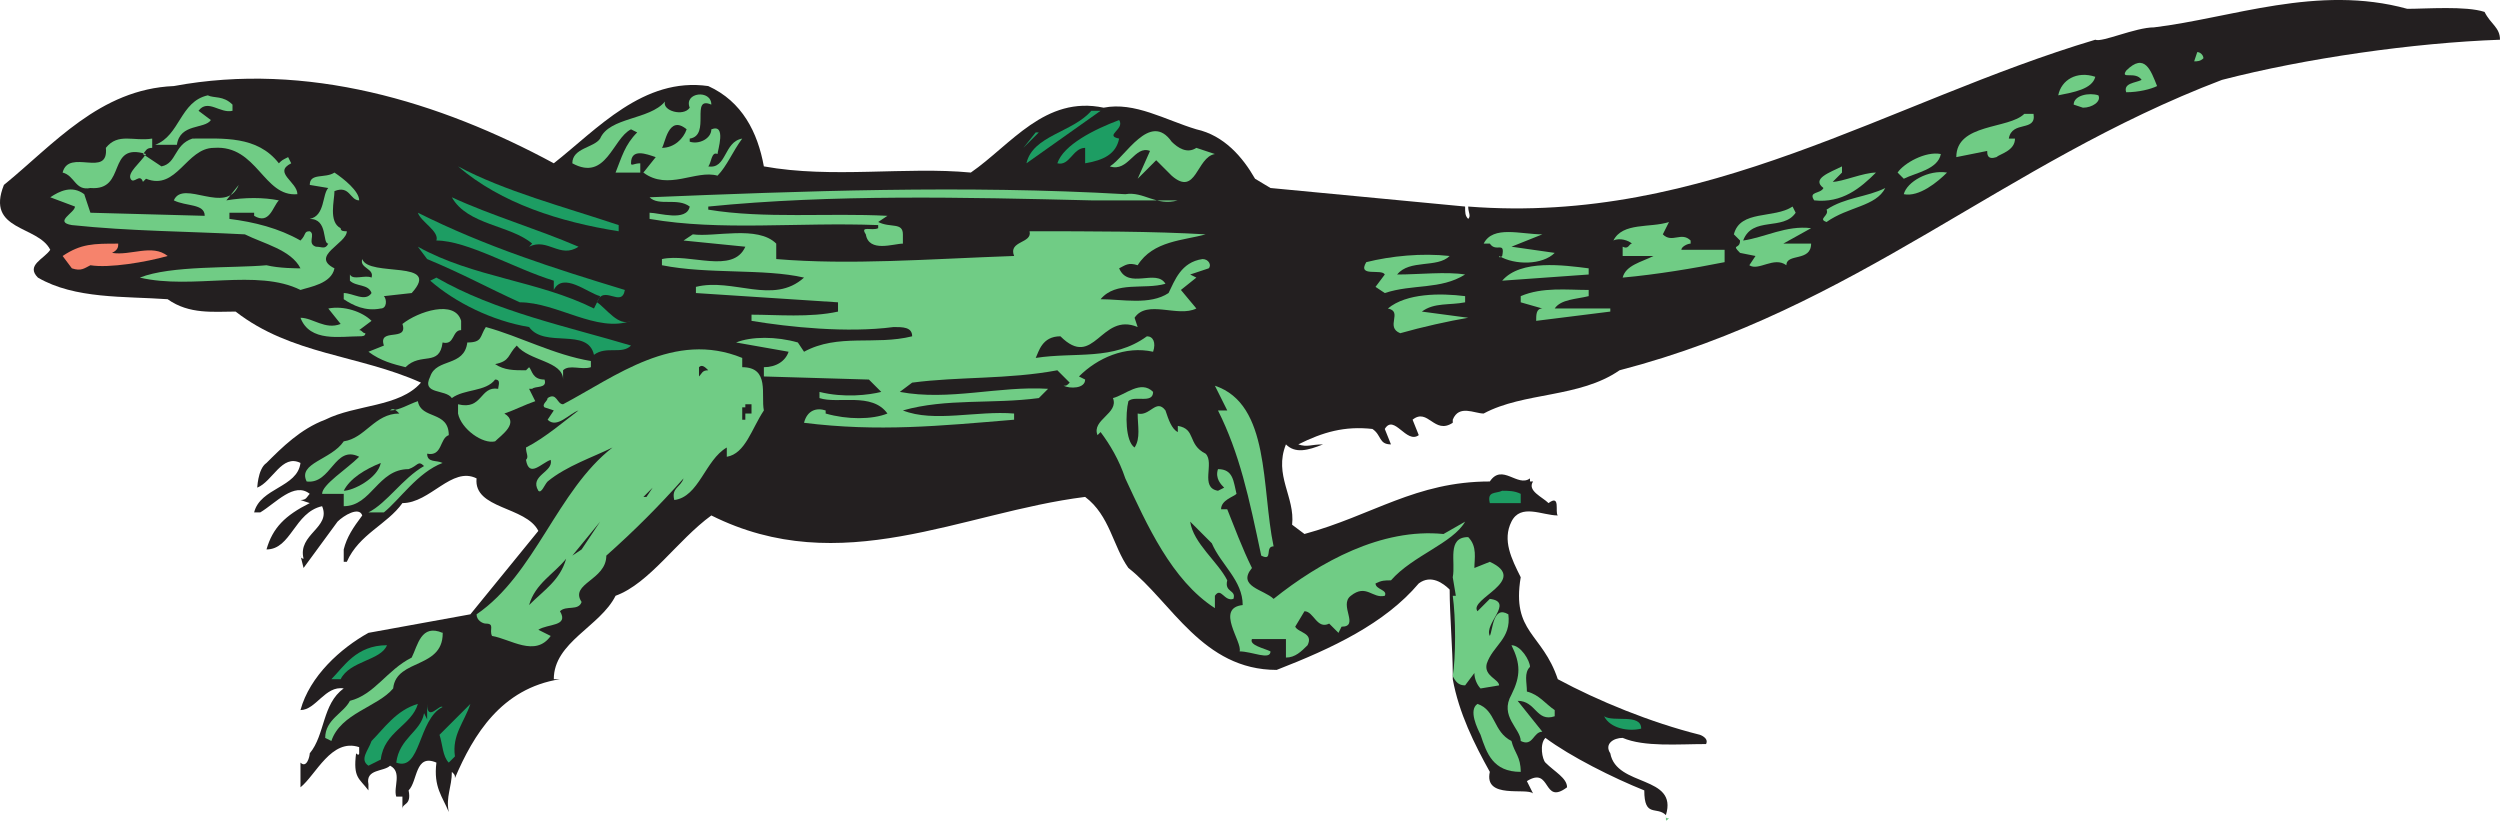 <svg xmlns="http://www.w3.org/2000/svg" width="606.952" height="199.209"><path fill="#70cc85" fill-rule="evenodd" d="M405.202 198.646c-.75 0-.75 0-.75-.75v.75c0 .75 0 .75.75 0m-47.25-50.25c-1.5 3 0 6-1.5 8.25v-.75c0 2.25-.75 7.5 1.5 7.5-.75-4.5 1.5-10.5 0-15m-209.25-39.75 2.25-2.25-2.25 2.25"/><path fill="#231f20" fill-rule="evenodd" d="M352.702 102.646v-.75c1.5-3.75 5.25-1.5 7.5-1.5 9.75-5.25 23.25-3.75 33-10.5 57.75-15 93-50.25 146.25-70.5 20.25-5.25 46.5-9 67.5-9.75 0-3-2.25-3.75-3.75-6.75-4.5-1.5-14.25-.75-18.75-.75-21.75-6-42.75 2.25-61.5 4.5-4.5 0-12.75 3.75-14.25 3-50.25 15-94.5 45-152.25 40.5 0 1.5.75 2.25 0 3-.75-.75-.75-1.5-.75-3l-47.25-4.5-3.75-2.25c-3-5.25-7.5-10.5-14.25-12-7.5-2.25-15-6.75-22.5-5.25-14.25-3-22.5 9-32.25 15.75-15.75-1.5-33.75 1.5-50.25-1.5-1.5-8.25-5.25-15.75-13.5-19.5-15.75-2.25-27 10.5-37.5 18.75-27.75-15-60-24.75-92.25-18.75-18 .75-29.25 14.25-41.25 24-4.5 11.25 8.25 9.75 11.25 15.75-1.5 2.25-6 3.75-3 6.75 9 5.25 21 4.5 31.5 5.25 5.25 3.75 11.25 3 16.5 3 13.5 10.5 30 10.5 45 17.25-5.25 6-15.75 5.25-23.25 9-6 2.25-10.5 6.75-14.25 10.5-2.25 1.5-2.25 6.75-2.25 6 3.75-1.5 6-8.25 10.5-6-.75 6-9.75 6-11.25 12h1.5c3.75-2.25 8.25-7.5 12-4.5-.75.75-.75 1.5-2.25 1.5l2.25.75c-6 3-9 6-10.5 11.25 6 0 6.75-9 13.5-10.5 2.25 5.25-6 6.75-4.5 12.75 0 0-.75 0-.75-.75l.75 3 8.25-11.25c1.5-1.5 5.25-3.75 6-1.5-2.25 3-3.75 5.25-4.5 8.25v3h.75c3-6.75 9.75-9 13.5-14.25 6.75 0 12-9 18-6-.75 7.5 12 6.75 15 12.75l-16.5 20.25-24.75 4.5c-6.75 3.75-14.25 10.5-16.5 18.75 3.75 0 6-6 10.5-5.25-5.25 3.75-4.5 11.25-8.25 15.75 0 .75-.75 3.75-2.25 2.25v6c3.75-3 7.5-12 14.25-9.75v1.5s0 .75-.75 0c-.75 6 .75 6 3 9v-1.5c-.75-3.75 3.75-3 5.25-4.5 3 1.5.75 5.25 1.5 7.5h1.5v3c0-1.5 2.25-.75 1.5-4.5 2.25-2.25 1.5-9 6.75-6.75-.75 6 1.5 8.25 3 12-.75-3.75.75-6 .75-9.75.75.75.75.75.75 1.5 4.5-10.5 11.25-21.75 25.5-24h-1.5c0-9 11.25-12.75 15-20.25 8.25-3 15-13.5 23.25-19.5 31.5 15.75 60.75-.75 90.75-4.5 6 4.5 6.75 12 10.5 17.25 10.5 8.25 18 24.75 36 24.75 13.5-5.25 26.25-11.25 34.5-21 3-2.25 6 0 7.5 1.5 0 6 .75 15 .75 20.25v2.25-.75c1.5 8.25 5.25 15.75 9 22.5-1.5 6.75 9 3.75 10.5 5.25l-1.5-3c6-3.75 3.75 6 9.75 1.5 0-2.25-3-3.75-5.25-6-.75-.75-1.5-4.5 0-6 6 4.5 16.5 9.75 24 12.75 0 6.75 3 3.75 5.25 6 3-9.75-12-6.75-13.5-15-1.5-2.25.75-3.75 3-3.75 5.25 2.25 13.5 1.5 20.25 1.5.75-1.5-1.5-2.25-1.5-2.25-12-3-24.75-8.25-34.5-13.5-3.75-11.25-11.25-11.25-9-24.75-2.25-4.5-4.5-9-2.25-13.5s7.5-1.5 11.25-1.5c-.75-.75.75-5.25-2.25-3-1.5-1.5-5.25-3-3.75-5.25h-.75v-.75c-3 2.25-6.75-3.75-9.75.75-18 0-28.5 8.25-45 12.75l-3-2.25c.75-6.75-4.5-12-1.5-19.5 2.25 2.25 5.25 1.5 9 0-3 0-3.75.75-6 0 6-3 11.25-4.5 18-3.75 2.25 1.5 1.5 3.75 4.5 3.75l-1.5-3.75c2.25-3.75 5.25 3.75 8.25 1.5l-1.5-3.75c3.75-3 5.25 3.75 9.75.75"/><path fill="#70cc85" fill-rule="evenodd" d="M185.452 99.646c-3 4.5-4.5 10.5-9 11.25v-2.25c-5.25 3-6.75 12-12.75 12.75-.75-3 1.5-3 2.25-5.25-6 6.75-12 12.75-18.75 18.75 0 6-9 6.75-6 11.25-.75 2.25-3.75.75-5.25 2.25 2.25 3.75-3 3-5.25 4.5l3 1.5c-3.75 5.25-9.75.75-14.25 0-.75-1.5.75-3-1.5-3-.75 0-2.25-.75-2.25-2.25 14.25-9.75 19.5-30 33-40.5-4.5 2.25-11.25 4.5-15.75 8.25-.75.75-1.5 3-2.25 2.25-2.25-3.75 3.75-4.5 3-7.5-2.25.75-5.25 4.5-6 0 .75-.75 0-1.5 0-3 4.5-2.25 9.75-6.75 12.75-9-2.25.75-5.25 4.5-7.5 2.25l1.5-2.25-2.25-.75c-.75-.75.75-1.5.75-2.25 2.25-1.5 2.25 1.5 3.75 1.5 12.75-6.75 27-18 43.5-11.25v2.25c6.75 0 4.5 6.75 5.25 10.5m171 30.75c2.25 2.25 1.5 5.25 1.5 7.5l3.75-1.5c9.75 4.5-5.25 9-3 12l3-3c6 .75-1.5 6 0 9 .75-1.5.75-7.5 4.5-5.25.75 6-3.75 7.5-5.25 12-.75 3 3 3.75 3 5.25l-4.5.75c-.75-.75-1.5-2.25-1.5-3.75l-2.25 3c-1.5 0-2.25-.75-3-2.25.75-4.5.75-14.25 0-19.5h.75l-.75-4.5c.75-3.75-1.5-9.75 3.75-9.75m178.5-116.25c-.75.75-1.5.75-2.25.75l.75-2.25c.75 0 1.5.75 1.5 1.5m-11.25 6.75c-1.5.75-4.5 1.5-7.5 1.5-.75-2.25 2.25-2.25 3.75-3-1.5-2.25-5.25 0-3.75-2.25 4.5-4.5 6 0 7.5 3.75m-15-2.25c-.75 3-5.25 3.75-9 4.5.75-3.75 4.5-6 9-4.5m-452.25 6.75v1.5c-3 .75-6-3-8.25 0l3 2.25c-1.5 2.25-7.5.75-8.25 6h-5.25c6-2.25 6-10.5 12.75-12 1.5.75 3.75 0 6 2.25m116.25 0c-5.25-2.25 0 7.5-5.25 8.25v.75c2.25.75 5.25-.75 5.25-3 3.75-1.5 1.5 5.25 1.5 6-1.5-.75-1.5 2.25-2.25 3 4.5.75 3.75-6 8.25-6.75-2.25 3-3.75 6.75-6 9-5.25-1.5-12 3.75-18-.75l3-3.75c-2.25-.75-6-2.25-6 1.5 0 .75.75 0 2.25 0v2.25h-6c1.5-3.75 2.25-6.75 5.25-9.75l-1.5-.75c-4.5 2.25-6 12.75-14.25 8.25 0-3.75 5.25-3.75 6.75-6 2.25-5.25 12-4.5 15.75-9-.75 2.25 4.5 3.75 6 1.5-1.5-3.75 5.25-4.5 5.25-.75m336.75-2.25c.75 1.5-1.5 3-3.75 3l-2.25-.75c0-2.25 3.75-3 6-2.25"/><path fill="#1d9d63" fill-rule="evenodd" d="M249.202 39.646c1.5-6.75 11.25-7.5 15.75-12.75h2.25l-18 12.75"/><path fill="#70cc85" fill-rule="evenodd" d="M493.702 27.646c.75 4.5-5.25 1.5-6 6h1.5c0 3-3.75 3.75-4.5 4.5-2.25.75-2.25-.75-2.25-1.5l-7.5 1.5c0-8.25 12.75-6.75 16.5-10.5h2.25"/><path fill="#1d9d63" fill-rule="evenodd" d="M271.702 29.146c1.5 2.25-3.75 3.75 0 4.5-.75 3.75-3.75 5.25-8.25 6v-3.75c-3 0-3.75 4.5-6.75 3.75 1.5-4.5 9-8.25 15-10.5"/><path fill="#231f20" fill-rule="evenodd" d="M166.702 31.396c-.75 2.25-3 4.5-6 4.5.75-.75 1.5-8.25 6-4.5"/><path fill="#70cc85" fill-rule="evenodd" d="m290.452 35.896 4.5 1.5c-4.5.75-4.5 10.5-10.5 5.25l-3.75-3.75-4.5 4.5 3-6.75c-3.75-1.5-5.25 5.25-9.75 3.75 3.75-2.25 9.75-13.5 15-6 1.5 1.5 3.75 3 6 1.5"/><path fill="#1d9d63" fill-rule="evenodd" d="m248.452 35.896 3-3.75h.75zm0 0"/><path fill="#70cc85" fill-rule="evenodd" d="M36.952 33.646v2.25c-1.5 0-1.5.75-2.25 1.5l4.5 3c3.75-.75 3-5.25 7.5-6.75 7.5 0 15.75-.75 21 6 .75-.75.75-.75 2.25-1.5l.75 1.5c-4.5 2.25 1.5 4.5 1.5 7.5-8.25.75-9.75-12-20.25-11.25-6.75 0-9 10.5-16.5 7.5l-.75.75c-.75-2.25-2.25.75-3-.75s2.25-3.75 3.75-6c-9.75-3-4.5 9-13.5 8.25-3.75.75-3.75-3-6.75-3.75 1.5-6 11.25 1.5 10.5-6 3-3.75 6.75-1.5 11.25-2.25"/><path fill="#231f20" fill-rule="evenodd" d="m267.952 33.646-2.25 1.5 2.25-1.5"/><path fill="#70cc85" fill-rule="evenodd" d="M471.202 37.396c-.75 3.75-6 4.5-9 6l-1.5-1.5c1.5-2.25 6.75-5.25 10.5-4.5"/><path fill="#1d9d63" fill-rule="evenodd" d="M150.202 54.646v1.5c-14.25-2.25-28.5-6.75-39-15.75 11.25 6 25.5 9.75 39 14.25"/><path fill="#70cc85" fill-rule="evenodd" d="M444.952 44.146c2.25 0 7.5-2.25 10.5-2.25-3.75 3.75-8.25 7.5-15 6.75-1.5-2.25 1.5-1.5 2.25-3-3-2.25 1.5-3.75 4.5-5.25v1.5l-2.25 2.25m27.75-2.25c-2.25 2.25-6.75 6-10.5 5.25.75-3 6-6 10.5-5.25m-385.5 6.75c-2.25 0-2.25-3.75-6-2.25 0 2.25-1.5 7.5 1.5 9 0 .75.75.75 1.5.75 0 3-9 6-3 9-.75 3.75-6 4.5-8.25 5.25-10.5-5.25-26.25 0-39-3 7.5-3 22.5-2.25 30.75-3 3 .75 7.5.75 8.25.75-2.25-4.5-9-6-13.5-8.25-14.25-.75-27.75-.75-42-2.25-4.5-.75.75-3 .75-4.5l-6-2.25c2.25-1.5 5.25-3 8.25-.75l1.5 4.5 27.75.75c0-3-4.5-2.25-7.5-3.75 2.25-5.25 12.75 3.75 15.75-3.75l-3 3.75c4.5-.75 9-.75 12.75 0-1.5 1.5-2.25 6-6 3.75v-.75h-6v1.5c6 .75 12 2.25 17.25 5.25 1.5-1.5.75-2.25 2.25-2.25 1.5.75-.75 3 1.5 3.75 1.5 0 2.25.75 3-.75-1.5 0 0-6-4.5-6 3.75-.75 3-6 4.5-7.5l-4.5-.75c0-3 3.75-1.5 6-3 2.25 1.5 6 4.5 6 6.75m198.75 0h-21c-30.75-.75-63-1.5-93 1.5v.75c13.5 2.25 29.25.75 43.5 1.5l-2.25 1.5c3 1.5 6 0 6 3v2.25c-2.25 0-8.25 2.25-9-2.25-1.5-2.25 1.5-.75 3-1.5v-.75c-19.5-.75-38.25 1.5-55.5-1.5v-1.5c2.25 0 9 2.25 9.75-1.5-3-2.25-7.5 0-9.75-2.25 36.75-1.5 76.5-3 115.5-.75 4.5-.75 7.5 3 12.75 1.5m171.75-3c-2.25 4.5-9 4.5-14.25 8.25-2.25-.75.75-1.5 0-3 4.5-3 9.75-3 14.25-5.25"/><path fill="#1d9d63" fill-rule="evenodd" d="M140.452 59.896c-4.5 3-7.5-2.25-12 0l.75-.75c-5.25-4.5-15.75-4.5-19.5-11.25 9.75 4.5 20.25 7.5 30.75 12"/><path fill="#70cc85" fill-rule="evenodd" d="M435.952 51.646c-3 4.5-10.5.75-12.75 6.75 5.25-.75 10.5-3.75 16.5-3l-6.75 3.75h6.75c0 4.5-6 2.25-6 5.25-3-2.25-6.75 1.5-9 0l1.5-2.25-3.75-.75c-2.25-2.25 0-.75 0-3l-1.5-1.5c1.5-6 9.75-3.75 14.25-6.75l.75 1.5"/><path fill="#1d9d63" fill-rule="evenodd" d="M151.702 70.396c-.75 4.5-5.25-1.5-6.75 3 2.25 1.5 5.25 6 8.25 4.5-8.25 3-18-4.5-27-4.5-8.25-3.75-13.5-6.75-22.5-10.5l-2.25-3c13.5 7.5 29.25 8.25 42.75 15l1.5-3c-3-.75-9-6-11.25-1.5v-2.25c-9.75-3-21-9.75-28.5-9.75.75-2.25-3.75-4.5-4.5-6.75 16.5 8.25 33 13.5 50.25 18.75"/><path fill="#70cc85" fill-rule="evenodd" d="M403.702 56.896c2.25 2.25 4.5-.75 6.75 1.5v.75c-.75 0-2.25.75-2.25 1.5h10.5v3c-7.5 1.5-16.5 3-24.75 3.75.75-3 4.5-3.75 7.5-5.25h-7.5v-2.25c1.5.75 1.5-.75 2.25-.75-.75-.75-3-1.5-4.5-.75 2.25-4.5 9-3 13.5-4.5l-1.5 3m-111 0c-5.25 1.5-12.75 1.5-16.5 7.5-2.25-.75-3 0-4.5.75 2.25 5.25 9 0 11.25 3.75-5.25 1.5-12-.75-15.75 3.75 5.25 0 12 1.5 16.5-1.5 1.5-3 3-7.5 8.25-8.25 1.5 0 2.25 1.5 1.5 2.25l-4.5 1.5 1.5.75-3.75 3 3.75 4.5c-4.5 2.25-12-2.25-15 2.25l.75 2.25c-9-3.75-10.5 10.5-18.75 2.25-4.5 0-5.25 3.75-6 5.25 9.75-1.5 18.75.75 27-5.25 1.5 0 2.25 1.5 1.5 3.75-6.75-1.5-13.5 1.5-18 6l1.5.75c0 2.25-3.75 2.25-5.25 1.5.75 0 .75 0 1.5-.75l-3-3c-12 2.25-24 1.5-35.25 3l-3 2.25c12 2.25 24-1.5 36-.75l-2.25 2.25c-11.25 1.5-22.5 0-33 3 7.5 3 18 0 27 .75v1.5c-18 1.5-33 3-51 .75.75-3 3-3.75 5.25-3v.75c5.25 1.5 11.25 1.5 15 0-3.75-5.25-12-2.25-16.5-3.75v-1.5c6 1.5 12 .75 15 0l-3-3-25.5-.75v-2.25c3 0 5.25-1.5 6-3.75l-12.75-2.25c3.75-1.5 9.75-1.5 15 0l1.5 2.25c8.25-4.5 17.25-1.5 26.25-3.75 0-2.25-2.25-2.25-4.5-2.25-11.25 1.5-25.5 0-34.5-1.5v-1.5c6 0 14.25.75 21-.75v-2.25l-34.5-2.25v-1.5c9-2.25 18.75 4.5 26.25-2.25-9.75-2.25-23.25-.75-34.5-3v-1.5c6.75-1.5 17.25 3.75 20.25-3l-15-1.5 2.25-1.5c5.25.75 15.75-2.25 20.25 2.25v3.75c18 1.5 36.75 0 57.75-.75-1.5-3.75 4.5-3 3.75-6 15 0 30 0 42.75.75m74.25 3 10.5 1.5c-3 3-9.75 3-13.5.75 0 .75.75 0 .75 0 .75-3.75-1.5-.75-3-3h-1.5c2.25-4.5 9-2.25 14.25-2.25l-7.5 3"/><path fill="#f6836c" fill-rule="evenodd" d="M28.702 59.146c0 .75 0 1.5-1.5 2.25 4.5.75 9.75-2.25 13.5.75-5.25 1.5-14.25 3-18.75 2.25-1.5.75-2.25 1.5-4.5.75l-2.25-3c4.5-3 7.5-3 13.5-3"/><path fill="#70cc85" fill-rule="evenodd" d="M351.952 62.146c-3 3-9.75.75-12.75 4.5 5.25 0 12-.75 16.5 0-6 3.75-12.75 2.25-19.5 4.5l-2.25-1.5 2.25-3c-.75-1.5-6.75.75-4.5-3 6-1.5 13.5-2.25 20.25-1.5m-252 9-6.75.75c.75.75.75 3-.75 3-3.75.75-6.75-.75-9-2.25v-1.5c2.25 0 5.25 2.25 6.75 0-.75-2.25-3.75-1.5-5.25-3v-1.5c.75 1.5 3.75 0 5.25.75.75-2.25-3-2.25-2.25-4.5 1.5 4.5 19.5 0 12 8.25m285.75-6v1.5l-21 1.5c4.5-5.25 15-3.75 21-3"/><path fill="#1d9d63" fill-rule="evenodd" d="M153.202 83.896c-2.25 2.25-6 0-9 2.25-1.5-6.75-12-1.5-15.75-6.75-9-1.5-18-6-24-11.25l1.5-.75c14.25 8.25 32.25 12 47.25 16.5"/><path fill="#70cc85" fill-rule="evenodd" d="M385.702 71.896c-3 .75-6.75.75-8.25 3h13.5v.75l-18 2.25c0-1.5 0-3 1.5-3l-5.25-1.5v-1.5c5.25-2.25 11.25-1.5 16.5-1.5v1.5m-30 1.5c-3.75.75-7.5 0-10.5 2.25l11.25 1.5c-4.5.75-11.25 2.25-16.5 3.75-3.75-1.5.75-5.25-3-6 4.5-3.75 12.75-3.75 18.75-3v1.5m-243.75 4.5v2.25c-2.25 0-1.5 3.75-4.5 3-.75 6-5.25 2.25-9 6-3-.75-6-1.5-9-3.75l3.75-1.5c-1.5-4.5 6-.75 4.5-5.25 3.75-3 12.75-6 14.25-.75m-21.75 0-3 2.25c.75 0 .75.75 1.5.75 0 .75-.75.75-1.5.75-4.5 0-12 1.5-14.25-4.5 3 0 6 3 9.75 1.5l-3-3.75c3.75-.75 8.25.75 10.5 3m53.25 9.75v1.5c-2.25.75-5.25-.75-6.75.75v2.25c0-4.5-8.25-4.5-11.25-8.25-2.25 2.25-1.5 3.75-5.25 4.5 2.25 1.5 4.5 1.5 7.5 1.5l.75-.75c.75.75.75 3 3.75 3 .75 2.25-2.25 1.5-3 2.25h-.75l1.5 3c-2.25.75-5.25 2.25-7.5 3 3.75 2.25-.75 5.25-2.25 6.75-3 .75-8.25-3-9-6.75v-2.25c6 1.5 5.25-4.5 9.75-3.75 0-.75.75-2.25-.75-2.25-2.25 3-7.5 2.25-10.5 4.5-1.5-2.25-7.5-.75-5.25-5.25 1.5-4.5 8.25-2.25 9-8.25 3.75 0 3-1.5 4.5-3.75 8.25 2.25 16.5 6.75 25.5 8.25"/><path fill="#231f20" fill-rule="evenodd" d="M171.952 89.896c-1.5 0-1.5.75-2.25 1.5v-2.25c.75-.75 1.5 0 2.25.75"/><path fill="#70cc85" fill-rule="evenodd" d="M309.202 132.646c-2.25 0 0 3.75-3 2.25-3-14.25-5.25-24.75-10.5-35.25h2.25l-3-6c13.5 4.5 11.25 24.75 14.25 39"/><path fill="#70cc85" fill-rule="evenodd" d="M279.952 95.146c0 3-4.5.75-6 2.25-.75 3-.75 9.75 1.5 11.25 1.5-2.25.75-5.25.75-8.25 3 .75 4.5-3.75 6.75-.75.75 2.25 1.5 4.5 3 5.25v-1.5c4.5.75 2.25 4.5 6.75 6.75 2.25 2.25-1.5 8.25 3 9l1.5-.75c-.75-.75-2.25-2.25-1.5-4.5 3.75 0 3.75 3 4.5 6-.75.75-3.75 1.5-3.75 3.75h1.5c1.5 3.75 3.75 9.75 6 14.25-3.75 4.5 3 5.25 5.25 7.5 11.25-9 26.25-17.25 41.25-15.75l5.25-3c-3 5.25-12.75 8.25-18 14.25-1.5 0-2.25 0-3.75.75 0 1.5 3 1.5 2.25 3-3 .75-4.5-3-8.25 0-3 2.25 2.25 7.5-2.25 7.5l-.75 1.5-2.25-2.25c-3 1.5-3.75-3-6-3l-2.25 3.75c.75 1.5 4.5 1.5 3 4.5-1.5 1.5-3 3-5.25 3v-4.5h-8.25c-.75 1.5 3 2.25 4.5 3 0 2.25-4.5 0-7.5 0 .75-2.25-6-10.5.75-11.25 0-6-5.25-9.75-7.5-15l-5.25-5.25c.75 5.25 6.75 9.75 9 14.25-.75 3 2.25 2.25 1.5 4.5-2.25.75-3-3-4.5-.75v3c-10.5-6.75-16.5-20.25-21.75-31.5-1.5-4.5-3.75-8.25-6-11.25l-.75.75c-1.5-3.75 5.25-5.25 3.75-9 3-.75 6.75-4.5 9.75-1.5m-178.5 2.25c.75 4.5 7.5 2.25 7.5 8.25-2.25.75-1.5 5.25-5.25 4.5 0 2.25 2.25 1.5 3.75 2.25-6 2.25-10.5 9-14.25 12h-3.75c4.5-2.25 8.25-8.25 13.5-11.25-1.5-1.5-1.5 0-3.75.75-7.5 0-9 9-15.75 9v-3h-5.25c0-2.25 6-6 9-9-6-3-6.75 6.75-12.75 6-2.25-4.5 6-5.25 9-9.75 5.25-.75 7.5-6.75 13.5-6.75-.75-.75-1.5-1.5-2.25-.75 2.25 0 4.5-1.5 6.75-2.25"/><path fill="#231f20" fill-rule="evenodd" d="M180.952 98.146h1.5v2.25h-1.5v-2.25m-.75.75h.75v3h-.75v-3m-87.75 13.5c-.75 3.75-6.75 6.75-9 6.75 1.5-3 5.25-5.25 9-6.75m63.75 8.25 2.25-2.25-1.5 2.25zm0 0"/><path fill="#1d9d63" fill-rule="evenodd" d="M369.202 119.896v2.25h-7.5c-.75-3 1.5-2.25 3-3 1.5 0 3 0 4.5.75"/><path fill="#231f20" fill-rule="evenodd" d="m138.952 134.896 6.75-8.25-4.5 6.75zm-10.5 12c1.5-5.25 6-7.5 9-11.25-1.5 5.25-5.25 7.5-9 11.25"/><path fill="#70cc85" fill-rule="evenodd" d="M95.452 167.146c-3.75 4.5-12.75 6-15 12.75l-1.5-.75c0-4.5 4.5-6 6-9 6-1.5 9-7.5 15-10.5 1.5-3 2.25-8.25 7.5-6v-.75c.75 9.75-11.25 6.75-12 14.25"/><path fill="#1d9d63" fill-rule="evenodd" d="M93.952 156.646c-1.5 3.75-9 3.75-11.25 8.25h-2.25c3-3 6-8.25 13.5-8.25"/><path fill="#70cc85" fill-rule="evenodd" d="M371.452 161.896c-1.5 1.5-.75 3.75-.75 6 3 .75 4.5 3 6.75 4.5v1.5c-4.5 1.5-4.5-3.75-9-3.75l6 7.5c-2.25 0-2.25 3.75-5.25 2.25 0-3-5.25-6-2.25-11.25 2.25-4.5 2.25-7.5 0-12 2.25 0 4.5 3.75 4.5 5.25"/><path fill="#1d9d63" fill-rule="evenodd" d="M101.452 170.896c-1.5 5.25-8.25 6.75-9 13.5l-3 1.5c-2.25-1.5 0-3.75.75-6 3-3 6-7.5 11.25-9"/><path fill="#70cc85" fill-rule="evenodd" d="M366.952 179.896c.75 3 2.25 3.75 2.25 7.5-6.75 0-8.25-4.5-9.75-9-.75-1.5-3-6-.75-7.5 4.5 1.5 3.75 6.75 8.25 9"/><path fill="#1d9d63" fill-rule="evenodd" d="M107.452 171.646c-6 3-5.25 15.75-11.25 13.5.75-6 6-7.5 6.75-12l.75 1.5v-3.75c0 4.5 3 0 3.75.75m3 12-1.5 1.5c-1.5-1.5-1.5-4.5-2.25-6.75l7.5-7.5c-1.5 4.5-4.5 7.5-3.75 12.75m288-6.75c-3 .75-7.5 0-9-3 2.25 1.5 9-.75 9 3"/></svg>
